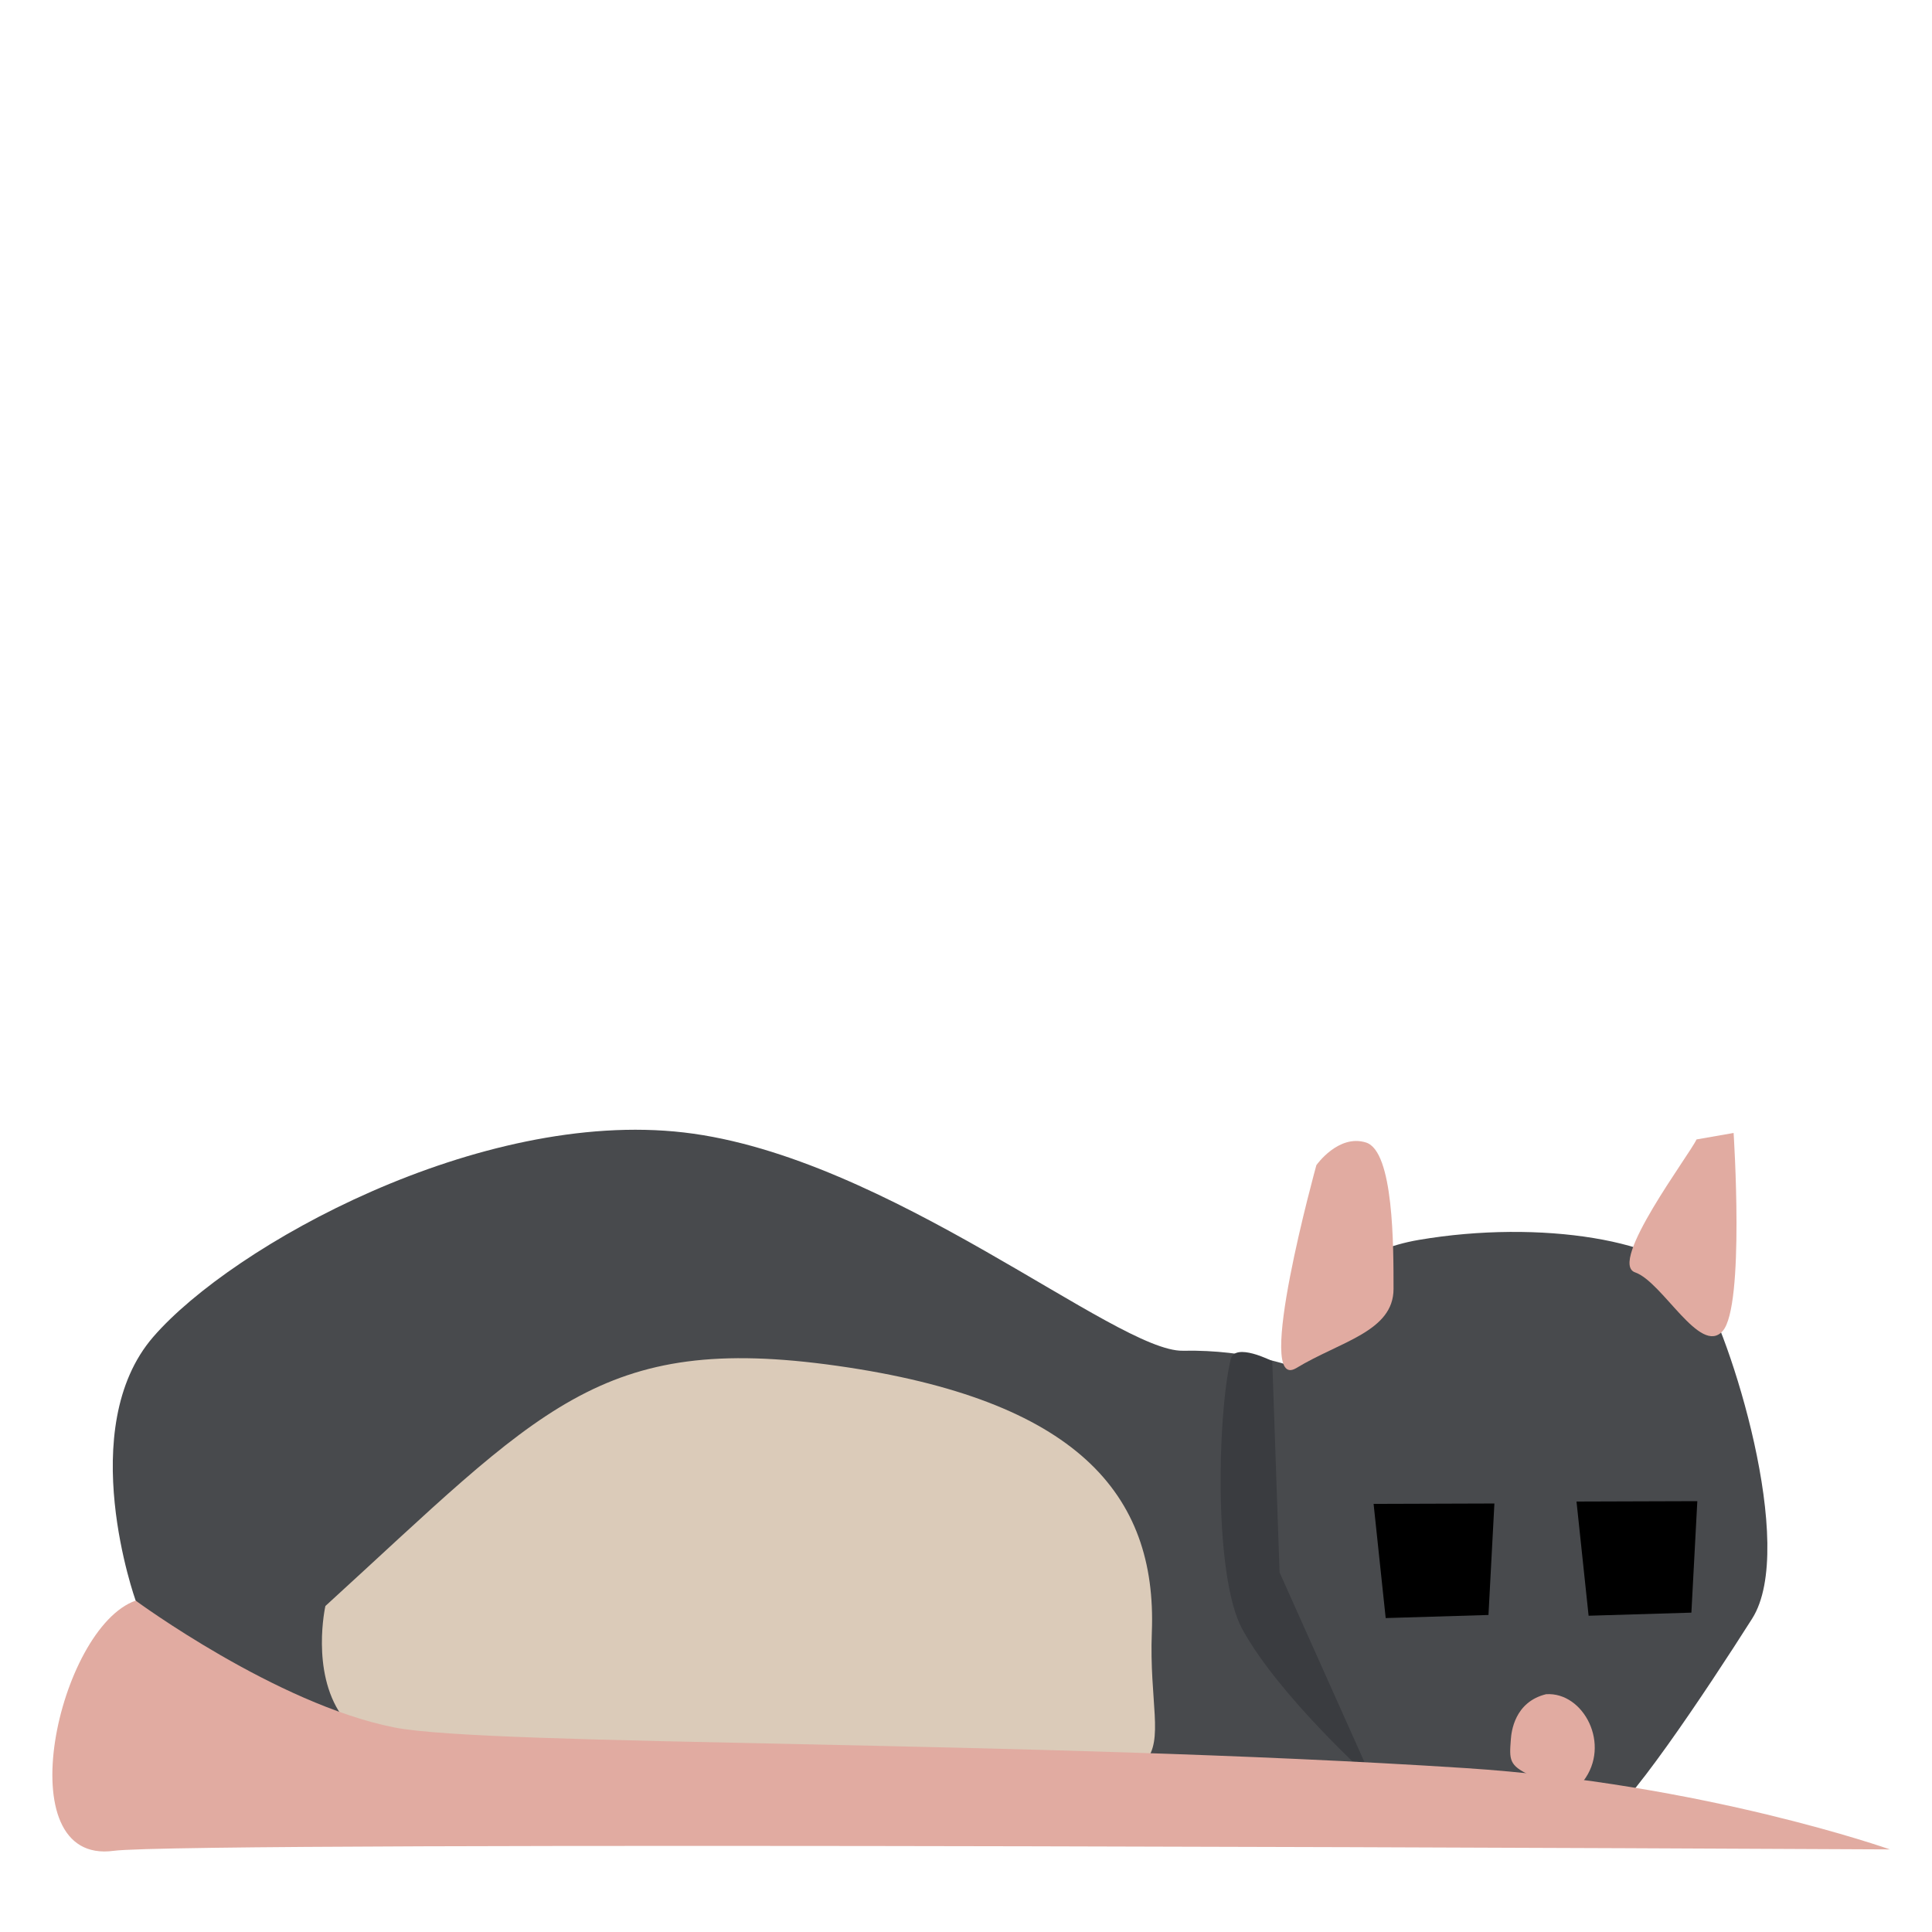 <?xml version="1.0" encoding="UTF-8" standalone="no"?>
<!-- Created with Inkscape (http://www.inkscape.org/) -->

<svg
   width="100mm"
   height="100mm"
   viewBox="0 0 100 100"
   version="1.1"
   id="svg57241"
   inkscape:version="1.1.2 (0a00cf5339, 2022-02-04)"
   sodipodi:docname="tompo.svg"
   xmlns:inkscape="http://www.inkscape.org/namespaces/inkscape"
   xmlns:sodipodi="http://sodipodi.sourceforge.net/DTD/sodipodi-0.dtd"
   xmlns="http://www.w3.org/2000/svg"
   xmlns:svg="http://www.w3.org/2000/svg">
  <sodipodi:namedview
     id="namedview57243"
     pagecolor="#ffffff"
     bordercolor="#666666"
     borderopacity="1.0"
     inkscape:pageshadow="2"
     inkscape:pageopacity="0.0"
     inkscape:pagecheckerboard="0"
     inkscape:document-units="mm"
     showgrid="false"
     inkscape:zoom="1.1189113"
     inkscape:cx="189.02302"
     inkscape:cy="261.41481"
     inkscape:window-width="1600"
     inkscape:window-height="836"
     inkscape:window-x="0"
     inkscape:window-y="0"
     inkscape:window-maximized="1"
     inkscape:current-layer="layer1" />
  <defs
     id="defs57238" />
  <g
     inkscape:label="Layer 1"
     inkscape:groupmode="layer"
     id="layer1">
    <path
       style="fill:#484a4d;fill-opacity:1;stroke:none;stroke-width:4.591px;stroke-linecap:butt;stroke-linejoin:miter;stroke-opacity:1"
       d="M 17.15,88.758 C 8.722,85.366 7.022,82.848 7.022,82.848 c 0,0 -3.199,-8.918 0.916,-13.658 4.115,-4.74 16.887,-11.803 27.465,-10.573 10.578,1.23 22.38,11.368 25.825,11.297 3.446,-0.071 5.877,0.891 5.877,0.891 0,0 0.054,-5.561 6.345,-6.63 6.29,-1.069 12.957,0.017 14.513,2.408 1.557,2.39 5.086,13.484 2.727,17.198 -2.358,3.714 -6.74,10.305 -7.84,10.499 -1.1,0.194 -65.701,-5.522 -65.701,-5.522 z"
       id="path862" />
    <path
       style="fill:#3a3c40;fill-opacity:1;stroke:none;stroke-width:4.591px;stroke-linecap:butt;stroke-linejoin:miter;stroke-opacity:1"
       d="m 65.852,70.451 c 0,0 -1.939,-0.997 -2.152,-0.093 -0.699,2.978 -0.868,11.277 0.598,13.961 1.911,3.499 6.746,7.826 6.746,7.826 L 66.23,81.385 Z"
       id="path50571"
       sodipodi:nodetypes="cscccc" />
    <path
       style="fill:#dbcbb9;fill-opacity:1;stroke:none;stroke-width:4.591px;stroke-linecap:butt;stroke-linejoin:miter;stroke-opacity:1"
       d="M 16.842,83.127 C 27.976,72.97 31.011,68.943 43.353,70.698 c 12.342,1.754 16.544,6.609 16.266,13.782 -0.278,7.172 3.176,8.039 -11.545,8.047 C 33.354,92.534 19.243,91.058 17.665,88.769 16.087,86.48 16.842,83.127 16.842,83.127 Z"
       id="path860" />
    <path
       style="fill:#000000;fill-opacity:1;stroke:none;stroke-width:6.536px;stroke-linecap:butt;stroke-linejoin:miter;stroke-opacity:1"
       d="m 71.097,77.841 6.253,-0.02 -0.307,5.77 -5.32,0.16 z"
       id="path864"
       sodipodi:nodetypes="ccccc" />
    <path
       style="fill:#000000;fill-opacity:1;stroke:none;stroke-width:6.536px;stroke-linecap:butt;stroke-linejoin:miter;stroke-opacity:1"
       d="m 81.6,77.72 6.253,-0.02 -0.307,5.77 -5.32,0.16 z"
       id="path864-6"
       sodipodi:nodetypes="ccccc" />
    <path
       style="fill:#e1aba1;fill-opacity:1;stroke:none;stroke-width:5.78px;stroke-linecap:butt;stroke-linejoin:miter;stroke-opacity:1"
       d="m 79.19,91.884 c -1.093,-0.513 -1.069,-0.802 -0.988,-1.864 0.028,-0.361 0.179,-1.926 1.823,-2.328 1.943,-0.129 3.381,2.614 1.923,4.501 z"
       id="path868"
       sodipodi:nodetypes="csccc" />
    <path
       style="fill:#e1aba1;fill-opacity:1;stroke:none;stroke-width:4.591px;stroke-linecap:butt;stroke-linejoin:miter;stroke-opacity:1"
       d="m 87.812,58.977 c -0.355,0.781 -4.599,6.389 -3.179,6.881 1.42,0.492 3.364,4.327 4.527,3.042 1.162,-1.284 0.571,-10.258 0.571,-10.258 z"
       id="path870"
       sodipodi:nodetypes="csscc" />
    <path
       style="fill:#e1aba1;fill-opacity:1;stroke:none;stroke-width:4.591px;stroke-linecap:butt;stroke-linejoin:miter;stroke-opacity:1"
       d="m 68.135,60.31 c 0,0 -3.287,11.865 -1.03,10.496 2.258,-1.369 5.024,-1.886 5.024,-4.091 0,-2.204 0.011,-7.124 -1.422,-7.578 -1.432,-0.454 -2.573,1.173 -2.573,1.173 z"
       id="path872"
       sodipodi:nodetypes="csscc" />
    <path
       style="fill:#e1aba1;fill-opacity:1;stroke:none;stroke-width:4.591px;stroke-linecap:butt;stroke-linejoin:miter;stroke-opacity:1"
       d="M 7.022,82.848 C 3.016,84.251 0.281,96.558 5.886,95.798 c 3.885,-0.527 91.935,-0.073 91.935,-0.073 0,0 -9.629,-3.41 -21.991,-4.21 C 53.188,90.051 25.347,90.387 20.412,89.413 14.302,88.207 7.022,82.848 7.022,82.848 Z"
       id="path874"
       sodipodi:nodetypes="cscssc" />
  </g>
</svg>
